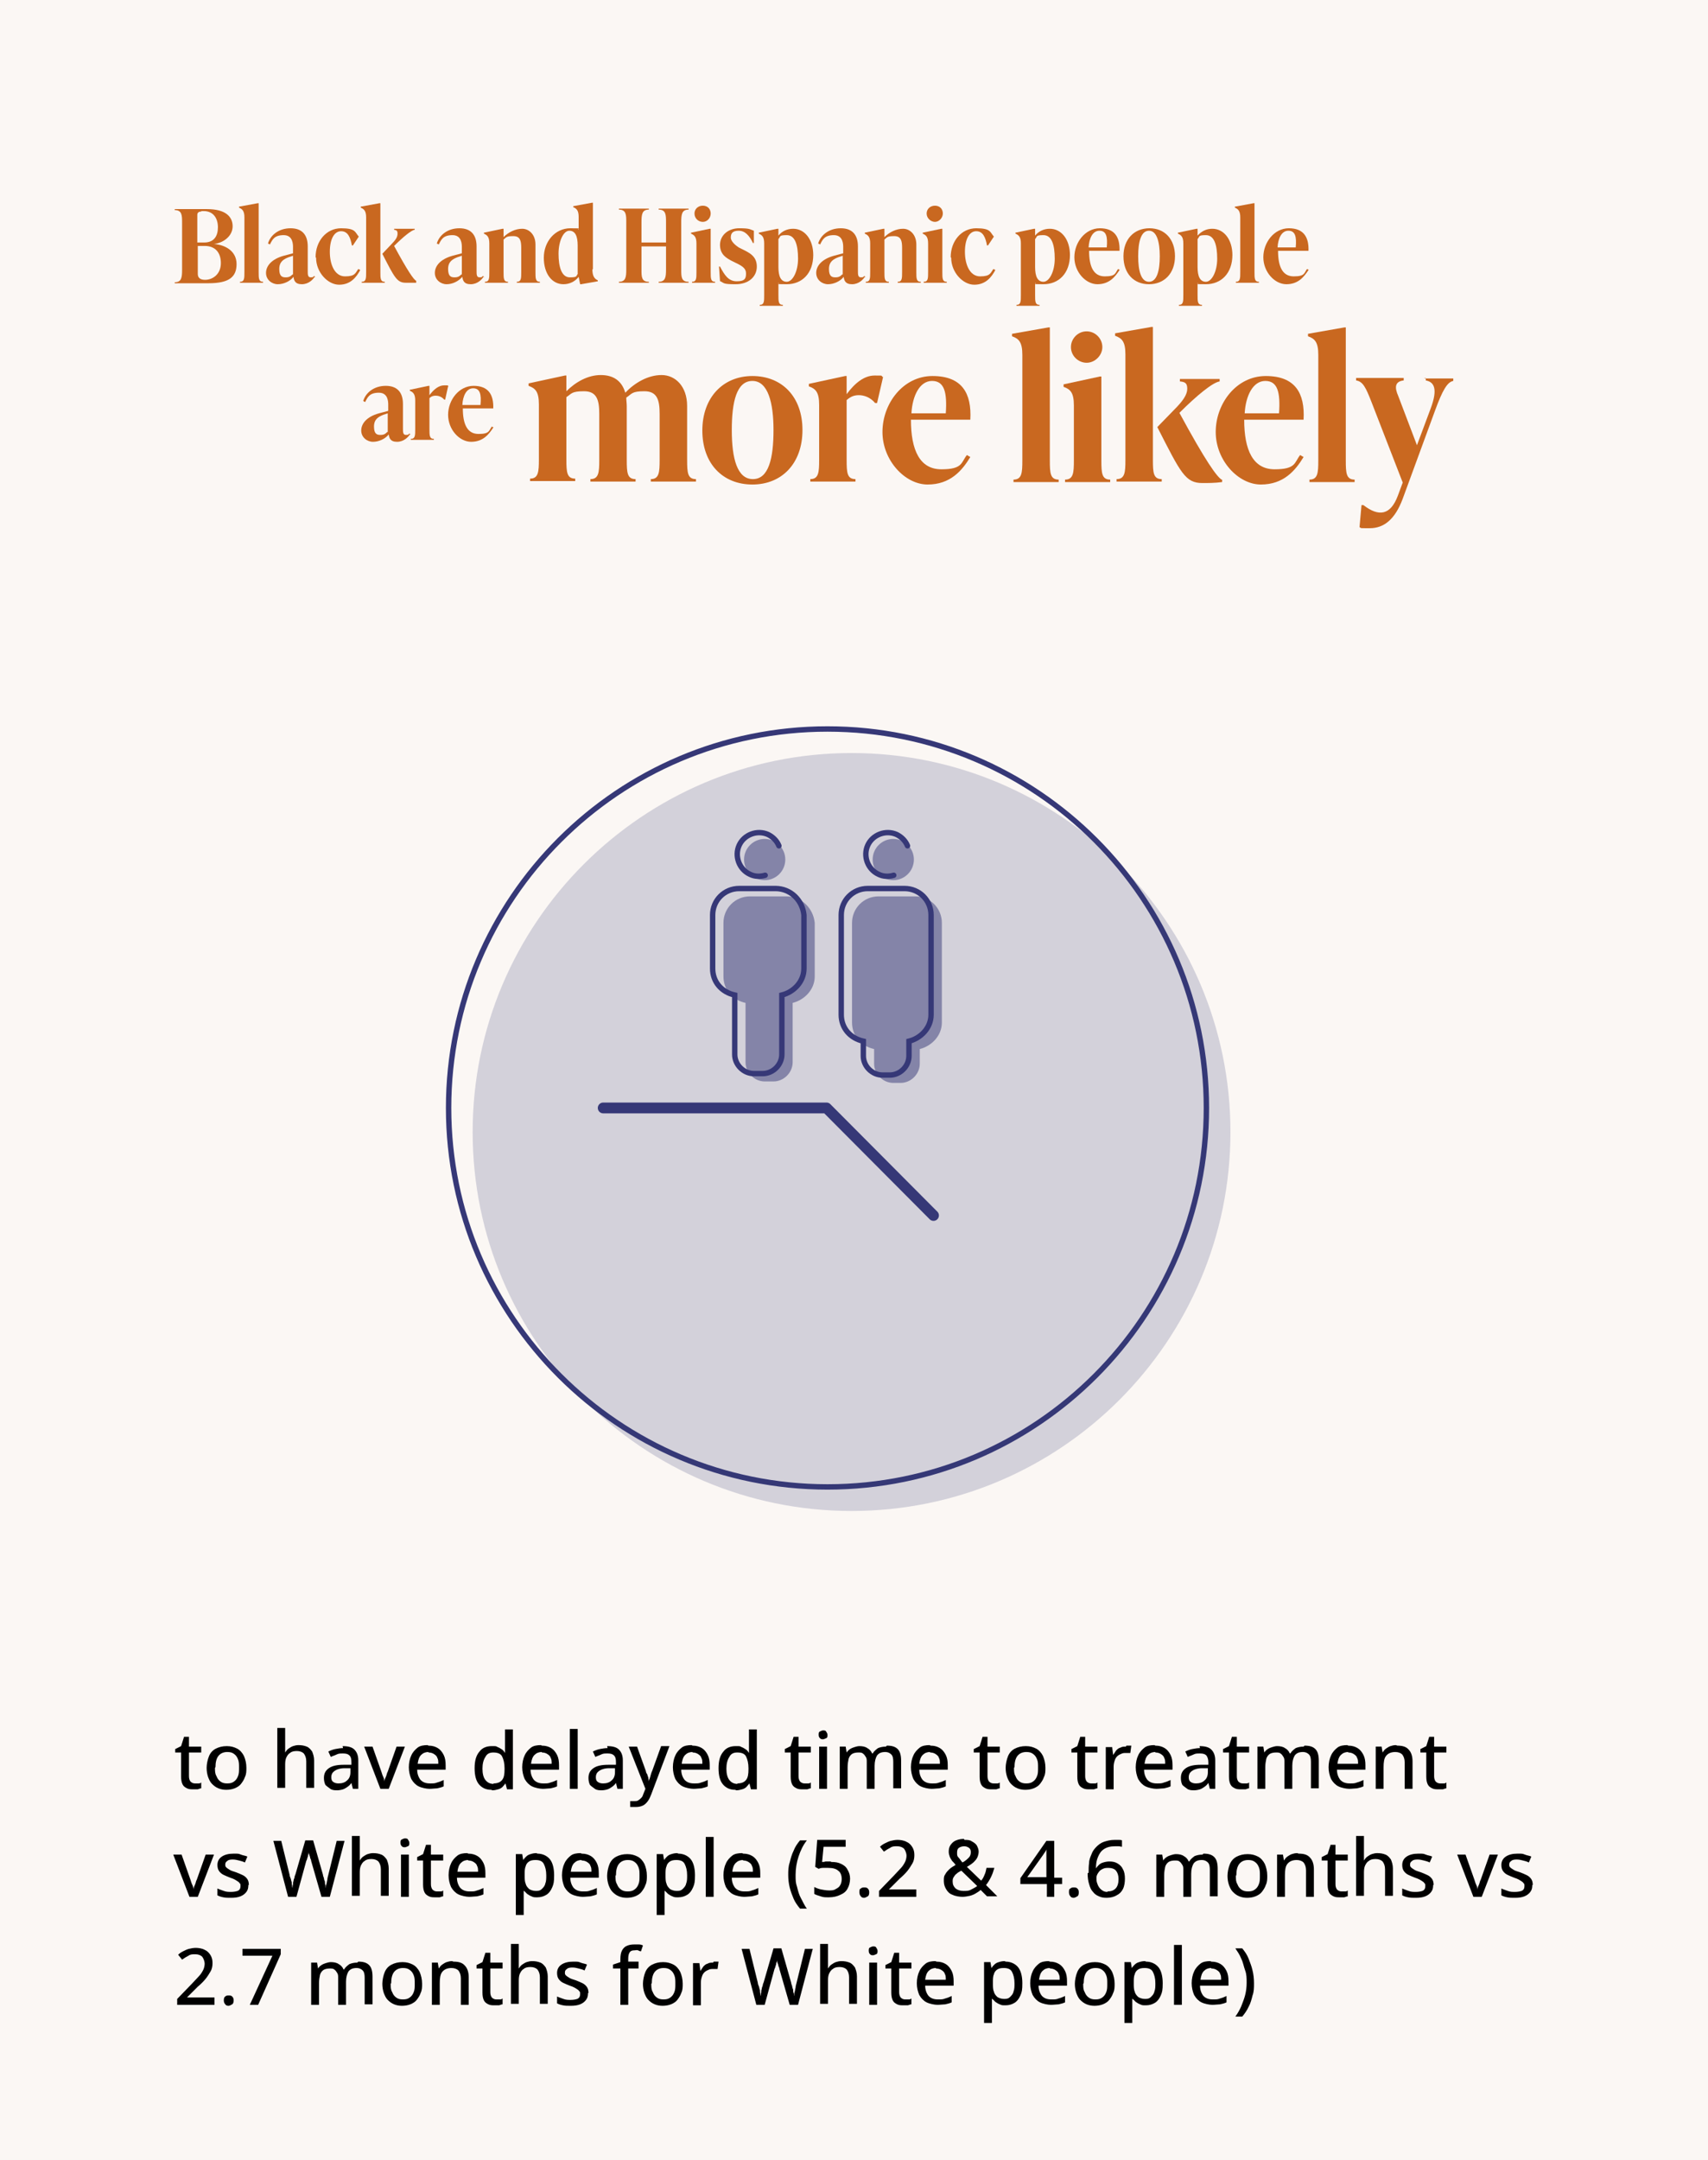 <?xml version="1.0" encoding="UTF-8"?>
<svg xmlns="http://www.w3.org/2000/svg" version="1.1" viewBox="0 0 348 440">
  <defs>
    <style>
      .cls-1 {
        stroke-width: 2.2px;
      }

      .cls-1, .cls-2, .cls-3 {
        fill: none;
        stroke: #363877;
      }

      .cls-1, .cls-3 {
        stroke-linecap: round;
        stroke-linejoin: round;
      }

      .cls-4 {
        opacity: .5;
      }

      .cls-4, .cls-5 {
        fill: #363877;
      }

      .cls-4, .cls-5, .cls-6 {
        isolation: isolate;
      }

      .cls-5 {
        opacity: .2;
      }

      .cls-2 {
        stroke-miterlimit: 10;
      }

      .cls-2, .cls-3 {
        stroke-width: 1.1px;
      }

      .cls-7 {
        fill: #fbf7f4;
      }

      .cls-8 {
        fill: #c96820;
      }
    </style>
  </defs>
  <!-- Generator: Adobe Illustrator 28.7.1, SVG Export Plug-In . SVG Version: 1.2.0 Build 142)  -->
  <g>
    <g id="Layer_1">
      <rect class="cls-7" width="349.1" height="440.6"/>
      <path class="cls-2" d="M168.6,302.9c42.6,0,77.2-34.6,77.2-77.2s-34.6-77.2-77.2-77.2-77.2,34.6-77.2,77.2,34.7,77.2,77.2,77.2Z"/>
      <path class="cls-5" d="M173.5,307.8c42.6,0,77.2-34.6,77.2-77.2s-34.7-77.2-77.2-77.2-77.2,34.6-77.2,77.2,34.7,77.2,77.2,77.2Z"/>
      <polyline class="cls-1" points="122.9 225.7 168.4 225.7 190.2 247.6"/>
      <path class="cls-4" d="M186.6,182.6h-7.6c-3,0-5.4,2.4-5.4,5.4v20.3c0,2.7,1.8,4.8,4.5,5.4v3c0,2.1,1.8,3.9,3.9,3.9h1.5c2.1,0,3.9-1.8,3.9-3.9v-3c2.4-.6,4.5-2.7,4.5-5.4v-20.3c0-3-2.4-5.4-5.4-5.4h0Z"/>
      <path class="cls-4" d="M160.4,182.6h-7.6c-3,0-5.4,2.4-5.4,5.4v10.9c0,2.7,1.8,4.8,4.5,5.4v12.1c0,2.1,1.8,3.9,3.9,3.9h1.8c2.1,0,3.9-1.8,3.9-3.9v-12.1c2.4-.6,4.5-2.7,4.5-5.4v-10.9c-.3-3-2.7-5.4-5.8-5.4h0Z"/>
      <path class="cls-2" d="M158.2,181h-7.6c-3,0-5.4,2.4-5.4,5.4v10.9c0,2.7,1.8,4.8,4.5,5.4v12.1c0,2.1,1.8,3.9,3.9,3.9h1.8c2.1,0,3.9-1.8,3.9-3.9v-12.1c2.4-.6,4.5-2.7,4.5-5.4v-10.9c-.3-3-2.7-5.4-5.8-5.4h0Z"/>
      <path class="cls-2" d="M184.4,181h-7.6c-3,0-5.4,2.4-5.4,5.4v20.3c0,2.7,1.8,4.8,4.5,5.4v3c0,2.1,1.8,3.9,3.9,3.9h1.5c2.1,0,3.9-1.8,3.9-3.9v-3c2.4-.6,4.5-2.7,4.5-5.4v-20.3c0-3-2.4-5.4-5.4-5.4h0Z"/>
      <circle class="cls-4" cx="155.8" cy="175.1" r="4.2"/>
      <path class="cls-3" d="M158.7,172.3c-.4-1-1.2-1.8-2.2-2.3-2.2-1-4.9,0-5.9,2.2-1,2.2,0,4.9,2.2,5.9,1,.5,2.1.5,3.1.2"/>
      <circle class="cls-4" cx="182" cy="175.1" r="4.2"/>
      <path class="cls-3" d="M184.9,172.3c-.4-1-1.2-1.8-2.2-2.3-2.2-1-4.9,0-5.9,2.2-1,2.2,0,4.9,2.2,5.9,1,.5,2.1.5,3.1.2"/>
      <g class="cls-6">
        <g class="cls-6">
          <path class="cls-8" d="M43.6,49.7c2.4.2,4.6,1.5,4.6,4.1s-1.5,3.9-5.7,3.9h-6.9v-.2c1.4,0,1.5-1,1.5-2.6v-9.5c0-1.5,0-2.6-1.5-2.6v-.2h6.6c3.7,0,5.2,1.5,5.2,3.5s-1.9,3.4-3.8,3.6h0ZM41,43.1c-.5,0-.8.2-.8.7v5.6h1.4c2,0,2.8-1.3,2.8-3.1s-.9-3.3-2.9-3.3h-.5ZM45,53.6c0-2.1-1.1-3.5-3.3-3.5h-1.4v5.6c0,.4,0,1.3,1.5,1.3s3.2-1.1,3.2-3.4Z"/>
        </g>
        <g class="cls-6">
          <path class="cls-8" d="M48.9,57.6v-.2c.9,0,.9-.7.9-2v-11.1c0-1.3-.4-1.7-1.1-2v-.2l3.8-.7h.2v14c0,1.3,0,2,.9,2v.2h-4.7Z"/>
        </g>
        <g class="cls-6">
          <path class="cls-8" d="M64.1,56.4c-.3.5-1.2,1.5-2.6,1.5s-1.6-.8-1.7-1.5c-.7.9-2,1.5-3.2,1.5s-2.4-.9-2.4-2.3,1.1-2.8,3.6-3.5l1.9-.5v-1.2c0-.6,0-2.5-1.9-2.5s-2.3.9-2.8,1.9l-.4-.2c.5-1.7,2.2-3.1,4.6-3.1s3.5,1.4,3.5,3.7v5c0,.7,0,1.3.6,1.3s.5-.1.7-.3l.3.3ZM59.7,55.9v-3.8l-.9.3c-1,.4-1.9.9-1.9,2.4s.6,1.7,1.3,1.7,1-.2,1.4-.6Z"/>
        </g>
        <g class="cls-6">
          <path class="cls-8" d="M64.3,52.4c0-3.3,2.2-5.9,5.2-5.9s2.8.8,3.6,1.7l-1.2,1.8h-.2c-.3-1.6-.8-2.9-2.2-2.9s-2.3,1.6-2.3,4.2,1,5,3.1,5,2.1-.7,2.7-1.5l.4.2c-.8,1.5-2,3-4.3,3s-4.7-2.5-4.7-5.5Z"/>
          <path class="cls-8" d="M77.5,55.4c0,1.3,0,2,.9,2v.2h-4.7v-.2c.9,0,.9-.7.9-2v-11.1c0-1.3-.4-1.7-1.1-2v-.2l3.8-.7h.2v14ZM84.8,57.4v.2c-.7,0-1.6,0-2.1,0-1.8,0-2.3-1-4.8-5.9l1.8-1.9c.9-.9,1.3-1.5,1.3-2.2s-.3-.7-.7-.8v-.2h4.2v.2c-.7.1-2.4,1.5-4.2,3.3,2.7,5,4,6.9,4.5,7.1Z"/>
          <path class="cls-8" d="M98.5,56.4c-.3.5-1.2,1.5-2.6,1.5s-1.6-.8-1.7-1.5c-.8.9-2,1.5-3.2,1.5s-2.4-.9-2.4-2.3,1.1-2.8,3.6-3.5l1.9-.5v-1.2c0-.6,0-2.5-1.9-2.5s-2.3.9-2.8,1.9l-.4-.2c.5-1.7,2.2-3.1,4.6-3.1s3.5,1.4,3.5,3.7v5c0,.7,0,1.3.6,1.3s.5-.1.7-.3l.3.3ZM94.1,55.9v-3.8l-.9.3c-1,.4-1.9.9-1.9,2.4s.6,1.7,1.3,1.7,1-.2,1.4-.6Z"/>
          <path class="cls-8" d="M109.1,55.4c0,1.3,0,2,.9,2v.2h-4.7v-.2c.9,0,.9-.7.9-2v-4.9c0-1.4-.2-2.4-1.6-2.4s-1.4.2-2,.7v6.6c0,1.3,0,2,.9,2v.2h-4.7v-.2c.9,0,.9-.7.9-2v-5.8c0-1.3-.4-1.7-1.1-2v-.2l3.8-.8h.2v1.7c1-1,2.4-1.7,3.8-1.7s2.7,1.2,2.7,3.2v5.6Z"/>
          <path class="cls-8" d="M120.7,54.9c0,1.3.4,1.9,1.1,2.2v.2l-3.4.6h-.2l-.3-1.5c-.7.9-1.8,1.5-3.1,1.5-2.3,0-4-2.1-4-5.4s2.3-6,5.4-6,1.2.1,1.7.3v-2.6c0-1.3-.4-1.7-1.1-2v-.2l3.8-.7h.2v13.5ZM117.7,55.8v-5.8c0-1.9-.5-3-1.7-3s-2.2,2.1-2.2,4.7.6,4.8,2.3,4.8,1.2-.3,1.7-.8Z"/>
          <path class="cls-8" d="M140.3,42.7c-1.4,0-1.5,1-1.5,2.6v9.6c0,1.5,0,2.5,1.5,2.5v.2h-6.1v-.2c1.4,0,1.5-1,1.5-2.5v-4.7h-5v4.7c0,1.5,0,2.5,1.5,2.5v.2h-6.1v-.2c1.4,0,1.5-1,1.5-2.5v-9.6c0-1.5,0-2.6-1.5-2.6v-.2h6.1v.2c-1.4,0-1.5,1-1.5,2.6v4.1h5v-4.1c0-1.5,0-2.6-1.5-2.6v-.2h6.1v.2Z"/>
          <path class="cls-8" d="M141,57.6v-.2c.9,0,.9-.7.9-2v-5.8c0-1.3-.4-1.7-1.1-2v-.2l3.8-.8h.2v8.8c0,1.3,0,2,.9,2v.2h-4.7ZM141.5,43.5c0-.9.7-1.6,1.7-1.6s1.6.7,1.6,1.6-.7,1.7-1.6,1.7-1.7-.7-1.7-1.7Z"/>
          <path class="cls-8" d="M146.7,57.3l-.2-3h.2c.9,1.7,1.7,3,3.4,3s1.9-.6,1.9-1.6-.7-1.5-2.2-2.2l-.8-.4c-.9-.5-2.3-1.2-2.3-3.2s1.7-3.4,3.9-3.4,2.1.2,3,.5v2.5h-.2c-.7-1.5-1.6-2.5-2.9-2.5s-1.6.6-1.6,1.4,1,1.6,1.6,2l.8.4c1.4.7,2.9,1.4,2.9,3.5s-1.7,3.6-4.3,3.6-2.3-.2-3.1-.6Z"/>
        </g>
        <g class="cls-6">
          <path class="cls-8" d="M165.7,51.9c0,3.8-2.3,6-5.4,6s-1.2-.1-1.7-.3v2.5c0,1.3,0,2,.9,2v.2h-4.7v-.2c.9,0,.9-.7.9-2v-10.5c0-1.3-.4-1.7-1.1-2v-.2l3.8-.8h.2v1.4c.7-.9,1.8-1.4,3-1.4,2.3,0,4.1,2.1,4.1,5.4ZM162.6,52.7c0-2.8-.6-4.8-2.3-4.8s-1.2.3-1.7.8v5.7c0,1.9.5,3,1.7,3s2.3-2.1,2.3-4.7Z"/>
        </g>
        <g class="cls-6">
          <path class="cls-8" d="M176.2,56.4c-.3.5-1.2,1.5-2.6,1.5s-1.6-.8-1.7-1.5c-.7.9-2,1.5-3.2,1.5s-2.4-.9-2.4-2.3,1.1-2.8,3.6-3.5l1.9-.5v-1.2c0-.6,0-2.5-1.9-2.5s-2.3.9-2.8,1.9l-.4-.2c.5-1.7,2.2-3.1,4.6-3.1s3.5,1.4,3.5,3.7v5c0,.7,0,1.3.6,1.3s.5-.1.7-.3l.3.3ZM171.7,55.9v-3.8l-.9.3c-1,.4-1.9.9-1.9,2.4s.6,1.7,1.3,1.7,1-.2,1.4-.6Z"/>
          <path class="cls-8" d="M186.7,55.4c0,1.3,0,2,.9,2v.2h-4.7v-.2c.9,0,.9-.7.9-2v-4.9c0-1.4-.2-2.4-1.6-2.4s-1.4.2-2,.7v6.6c0,1.3,0,2,.9,2v.2h-4.7v-.2c.9,0,.9-.7.9-2v-5.8c0-1.3-.4-1.7-1.1-2v-.2l3.8-.8h.2v1.7c1-1,2.4-1.7,3.8-1.7s2.7,1.2,2.7,3.2v5.6Z"/>
          <path class="cls-8" d="M188.2,57.6v-.2c.9,0,.9-.7.9-2v-5.8c0-1.3-.4-1.7-1.1-2v-.2l3.8-.8h.2v8.8c0,1.3,0,2,.9,2v.2h-4.7ZM188.8,43.5c0-.9.7-1.6,1.7-1.6s1.6.7,1.6,1.6-.8,1.7-1.6,1.7-1.7-.7-1.7-1.7Z"/>
          <path class="cls-8" d="M193.7,52.4c0-3.3,2.2-5.9,5.2-5.9s2.8.8,3.6,1.7l-1.2,1.8h-.2c-.3-1.6-.8-2.9-2.2-2.9s-2.3,1.6-2.3,4.2,1,5,3.1,5,2.1-.7,2.7-1.5l.4.2c-.8,1.5-2,3-4.3,3s-4.7-2.5-4.7-5.5Z"/>
          <path class="cls-8" d="M218,51.9c0,3.8-2.3,6-5.4,6s-1.2-.1-1.7-.3v2.5c0,1.3,0,2,.9,2v.2h-4.7v-.2c.9,0,.9-.7.9-2v-10.5c0-1.3-.4-1.7-1.1-2v-.2l3.8-.8h.2v1.4c.7-.9,1.8-1.4,3-1.4,2.3,0,4.1,2.1,4.1,5.4ZM214.9,52.7c0-2.8-.6-4.8-2.3-4.8s-1.2.3-1.7.8v5.7c0,1.9.5,3,1.7,3s2.3-2.1,2.3-4.7Z"/>
          <path class="cls-8" d="M228.1,55c-.9,1.4-2.1,2.9-4.5,2.9s-4.7-2.5-4.7-5.5,2.2-5.9,5.2-5.9,4.1,1.8,4,4.6h-6.2c0,3.2.9,5.2,3.2,5.2s2.1-.7,2.7-1.5l.4.2ZM221.9,50.4h3.6c.2-2.2-.1-3.4-1.5-3.4s-2.1,1.6-2.2,3.4Z"/>
          <path class="cls-8" d="M228.9,52.2c0-3.5,2.2-5.7,5.3-5.7s5.2,2.2,5.2,5.7-2.2,5.7-5.3,5.7-5.2-2.2-5.2-5.7ZM236.3,52.2c0-2.9-.6-5.2-2.2-5.2s-2.2,2.2-2.2,5.2.6,5.2,2.2,5.2,2.2-2.2,2.2-5.2Z"/>
          <path class="cls-8" d="M251.1,51.9c0,3.8-2.3,6-5.4,6s-1.2-.1-1.7-.3v2.5c0,1.3,0,2,.9,2v.2h-4.7v-.2c.9,0,.9-.7.9-2v-10.5c0-1.3-.4-1.7-1.1-2v-.2l3.8-.8h.2v1.4c.8-.9,1.8-1.4,3-1.4,2.3,0,4.1,2.1,4.1,5.4ZM248,52.7c0-2.8-.6-4.8-2.3-4.8s-1.2.3-1.7.8v5.7c0,1.9.5,3,1.7,3s2.3-2.1,2.3-4.7Z"/>
          <path class="cls-8" d="M251.8,57.6v-.2c.9,0,.9-.7.9-2v-11.1c0-1.3-.4-1.7-1.1-2v-.2l3.8-.7h.2v14c0,1.3,0,2,.9,2v.2h-4.7Z"/>
          <path class="cls-8" d="M266.6,55c-.9,1.4-2.1,2.9-4.5,2.9s-4.7-2.5-4.7-5.5,2.2-5.9,5.2-5.9,4.1,1.8,4,4.6h-6.2c0,3.2.9,5.2,3.2,5.2s2.1-.7,2.7-1.5l.4.2ZM260.4,50.4h3.6c.2-2.2-.1-3.4-1.5-3.4s-2.1,1.6-2.2,3.4Z"/>
        </g>
      </g>
      <g class="cls-6">
        <g class="cls-6">
          <path class="cls-8" d="M83.5,88.5c-.3.5-1.2,1.5-2.6,1.5s-1.6-.8-1.7-1.5c-.7.9-2,1.5-3.2,1.5s-2.4-.9-2.4-2.3,1.1-2.8,3.6-3.5l1.9-.5v-1.2c0-.6,0-2.5-1.9-2.5s-2.3.9-2.8,1.9l-.4-.2c.5-1.7,2.2-3.1,4.6-3.1s3.5,1.4,3.5,3.7v5c0,.7,0,1.3.6,1.3s.5-.1.7-.3l.3.3ZM79,88v-3.8l-.9.3c-1,.4-1.9.9-1.9,2.4s.6,1.7,1.3,1.7,1-.2,1.4-.6Z"/>
        </g>
        <g class="cls-6">
          <path class="cls-8" d="M91.3,78.7l-.6,2.7h-.2c-.5-.6-1.2-.8-1.7-.8s-.9.1-1.3.5v6.3c0,1.3,0,2,.9,2v.2h-4.7v-.2c.9,0,.9-.7.9-2v-5.8c0-1.3-.4-1.7-1.1-2v-.2l3.8-.8h.2v1.9c.9-1.2,1.9-2,3-2s.6,0,.9.2Z"/>
        </g>
        <g class="cls-6">
          <path class="cls-8" d="M100.5,87.1c-.9,1.4-2.1,2.9-4.5,2.9s-4.7-2.5-4.7-5.5,2.2-5.9,5.2-5.9,4.1,1.8,4,4.6h-6.2c0,3.2.9,5.2,3.2,5.2s2.1-.7,2.7-1.5l.4.2ZM94.3,82.5h3.6c.2-2.2-.1-3.4-1.5-3.4s-2.1,1.6-2.2,3.4Z"/>
        </g>
      </g>
      <g class="cls-6">
        <g class="cls-6">
          <path class="cls-8" d="M140,93.7c0,2.6.1,3.9,1.8,3.9v.5h-9.2v-.5c1.7,0,1.8-1.4,1.8-3.9v-9.4c0-2.8-.5-4.6-3.1-4.6s-2.5.5-3.7,1.3c0,.6.1,1.1.1,1.8v10.9c0,2.6.1,3.9,1.8,3.9v.5h-9.2v-.5c1.7,0,1.8-1.4,1.8-3.9v-9.4c0-2.8-.5-4.6-3.1-4.6s-2.5.5-3.6,1.2v12.7c0,2.6.1,3.9,1.8,3.9v.5h-9.2v-.5c1.7,0,1.8-1.4,1.8-3.9v-11.2c0-2.6-.7-3.3-2.1-3.8v-.5l7.4-1.6h.3v3.2c1.9-1.9,4.4-3.3,7-3.3s4.3,1.2,5,3.6c1.9-2,4.6-3.6,7.4-3.6s5.2,2.3,5.2,6.3v10.9Z"/>
          <path class="cls-8" d="M143.1,87.7c0-6.7,4.2-11.1,10.2-11.1s10.2,4.2,10.2,11-4.2,11.1-10.2,11.1-10.2-4.2-10.2-11ZM157.6,87.6c0-5.5-1.1-10-4.3-10s-4.2,4.2-4.2,10,1.1,10,4.3,10,4.2-4.2,4.2-10Z"/>
        </g>
        <g class="cls-6">
          <path class="cls-8" d="M179.9,76.9l-1.2,5.2h-.4c-1-1.2-2.3-1.6-3.3-1.6s-1.7.3-2.5,1v12.2c0,2.6.1,3.9,1.8,3.9v.5h-9.2v-.5c1.7,0,1.8-1.4,1.8-3.9v-11.2c0-2.6-.7-3.3-2.1-3.8v-.5l7.4-1.6h.3v3.7c1.7-2.3,3.6-3.8,5.7-3.8s1.1,0,1.7.3Z"/>
        </g>
        <g class="cls-6">
          <path class="cls-8" d="M197.7,93.1c-1.7,2.8-4.1,5.6-8.7,5.6s-9.2-4.9-9.2-10.7,4.2-11.4,10.2-11.4,8,3.5,7.7,8.9h-12.1c0,6.2,1.8,10.1,6.2,10.1s4-1.4,5.2-2.9l.7.4ZM185.7,84.2h7c.3-4.3-.3-6.6-2.8-6.6s-4,3-4.2,6.6Z"/>
          <path class="cls-8" d="M206.5,98.2v-.5c1.7,0,1.8-1.4,1.8-3.9v-21.5c0-2.6-.7-3.3-2.1-3.8v-.5l7.4-1.3h.3v27.1c0,2.6.1,3.9,1.8,3.9v.5h-9.2Z"/>
          <path class="cls-8" d="M217,98.2v-.5c1.7,0,1.8-1.4,1.8-3.9v-11.2c0-2.6-.7-3.3-2.1-3.8v-.5l7.4-1.6h.3v17.1c0,2.6.1,3.9,1.8,3.9v.5h-9.2ZM218.2,70.7c0-1.7,1.4-3.2,3.2-3.2s3.2,1.5,3.2,3.2-1.5,3.2-3.2,3.2-3.2-1.4-3.2-3.2Z"/>
        </g>
        <g class="cls-6">
          <path class="cls-8" d="M234.9,93.7c0,2.6.1,3.9,1.8,3.9v.5h-9.2v-.5c1.7,0,1.8-1.4,1.8-3.9v-21.5c0-2.6-.7-3.3-2.1-3.8v-.5l7.4-1.3h.3v27.1ZM249,97.7v.5c-1.4.2-3,.2-4,.2-3.5,0-4.4-2-9.2-11.4l3.5-3.6c1.7-1.7,2.6-3,2.6-4.2s-.5-1.4-1.5-1.5v-.5h8.1v.5c-1.4.2-4.6,2.8-8.2,6.4,5.2,9.6,7.8,13.4,8.8,13.7Z"/>
        </g>
        <g class="cls-6">
          <path class="cls-8" d="M265.6,93.1c-1.7,2.8-4.1,5.6-8.7,5.6s-9.2-4.9-9.2-10.7,4.2-11.4,10.2-11.4,8,3.5,7.7,8.9h-12.1c0,6.2,1.8,10.1,6.2,10.1s4-1.4,5.2-2.9l.7.4ZM253.6,84.2h7c.3-4.3-.3-6.6-2.8-6.6s-4,3-4.2,6.6Z"/>
        </g>
        <g class="cls-6">
          <path class="cls-8" d="M266.8,98.2v-.5c1.7,0,1.8-1.4,1.8-3.9v-21.5c0-2.6-.7-3.3-2.1-3.8v-.5l7.4-1.3h.3v27.1c0,2.6.1,3.9,1.8,3.9v.5h-9.2Z"/>
        </g>
        <g class="cls-6">
          <path class="cls-8" d="M290.1,77.1h6v.5c-1.2.2-2.2,1.9-3.7,6l-6.6,18c-1.6,4.3-3.9,6-6.7,6s-1.4,0-2.1-.2l.4-4.5h.4c3.1,2.4,5.5,2.1,7-1.9l1-2.7-6.4-16.5c-1.1-2.8-1.7-4.1-3.1-4.3v-.5h9.7v.5c-1.8.2-1.9,1.4-1.1,3.2l3.8,10,2.8-7.5c1.5-4,.7-5.4-1-5.7v-.5Z"/>
        </g>
      </g>
      <g class="cls-6">
        <g class="cls-6">
          <path d="M39.7,363.3c.2,0,.5,0,.7,0,.2,0,.4,0,.6-.2v1.2c-.2,0-.4.1-.7.2-.3,0-.6,0-.9,0-.5,0-.9,0-1.3-.2-.4-.2-.7-.4-.9-.8s-.3-.9-.3-1.6v-4.9h-1.2v-.7l1.2-.6.6-1.9h1v2h2.5v1.2h-2.5v4.8c0,.5.1.8.3,1.1.2.2.5.4.9.4Z"/>
          <path d="M50.2,360.1c0,.7,0,1.3-.3,1.9-.2.6-.5,1-.8,1.4s-.8.7-1.3.9c-.5.2-1.1.3-1.7.3s-1.1-.1-1.6-.3c-.5-.2-.9-.5-1.3-.9-.4-.4-.6-.9-.8-1.4-.2-.6-.3-1.2-.3-1.9s.2-1.7.5-2.4c.3-.7.8-1.2,1.4-1.5s1.3-.5,2.2-.5,1.5.2,2.1.5c.6.3,1.1.9,1.4,1.5.3.7.5,1.5.5,2.4ZM43.8,360.1c0,.7,0,1.2.3,1.7.2.5.4.8.8,1.1s.8.4,1.4.4,1-.1,1.4-.4c.4-.3.6-.6.8-1.1.2-.5.2-1,.2-1.7s0-1.2-.2-1.7c-.2-.5-.4-.8-.8-1.1s-.8-.4-1.4-.4c-.8,0-1.4.3-1.8.8s-.6,1.3-.6,2.3Z"/>
          <path d="M58.1,352.3v3.3c0,.3,0,.5,0,.8s0,.5,0,.6h0c.2-.3.4-.6.7-.8.3-.2.6-.4.9-.5.3-.1.7-.2,1.1-.2.7,0,1.2.1,1.7.3.5.2.8.6,1.1,1,.2.5.4,1.1.4,1.8v5.6h-1.6v-5.4c0-.7-.2-1.2-.5-1.6-.3-.3-.8-.5-1.4-.5s-1.1.1-1.4.4c-.4.2-.6.6-.8,1-.2.5-.2,1-.2,1.7v4.4h-1.6v-12.2h1.6Z"/>
          <path d="M69.8,355.7c1.1,0,1.9.2,2.4.7.5.5.8,1.2.8,2.2v5.8h-1.1l-.3-1.2h0c-.2.3-.5.6-.8.8-.3.2-.6.4-.9.5-.3.1-.8.2-1.2.2s-1,0-1.4-.3-.7-.5-1-.8c-.2-.4-.3-.9-.3-1.4,0-.9.3-1.5,1-2s1.7-.7,3.1-.7h1.5v-.5c0-.7-.1-1.1-.4-1.4-.3-.3-.7-.4-1.3-.4s-.9,0-1.3.2-.8.3-1.2.5l-.5-1.1c.4-.2.9-.4,1.4-.5.5-.1,1.1-.2,1.6-.2ZM71.4,360.2h-1.2c-1,0-1.7.3-2.1.6-.4.3-.6.7-.6,1.2s.1.8.4,1c.3.2.6.3,1.1.3.7,0,1.3-.2,1.7-.6.5-.4.7-1,.7-1.7v-.8Z"/>
          <path d="M77.5,364.4l-3.3-8.6h1.7l1.8,5.1c.1.3.2.7.4,1.1s.2.7.2,1h0c0-.3.1-.6.3-1s.2-.8.4-1.1l1.8-5.1h1.7l-3.3,8.6h-1.7Z"/>
          <path d="M87.3,355.6c.8,0,1.4.2,1.9.5.5.3.9.8,1.2,1.4.3.6.4,1.3.4,2.1v.9h-5.8c0,.9.3,1.6.7,2.1.5.5,1.1.7,1.9.7s1,0,1.5-.2c.4-.1.9-.3,1.3-.5v1.3c-.4.2-.9.3-1.3.4-.4,0-1,.1-1.6.1s-1.6-.2-2.2-.5c-.6-.3-1.1-.8-1.5-1.5-.3-.7-.5-1.5-.5-2.4s.2-1.8.5-2.4c.3-.7.8-1.2,1.3-1.6s1.3-.5,2-.5ZM87.3,356.9c-.6,0-1.1.2-1.5.6-.4.4-.6,1-.7,1.8h4.2c0-.5,0-.9-.2-1.2-.1-.4-.4-.6-.7-.8-.3-.2-.7-.3-1.1-.3Z"/>
          <path d="M100.1,364.6c-1.1,0-1.9-.4-2.5-1.1-.6-.7-.9-1.8-.9-3.3s.3-2.6,1-3.4c.6-.8,1.5-1.1,2.5-1.1s.8,0,1.2.2c.3.1.6.3.9.5s.4.4.6.7h0c0-.2,0-.4,0-.7,0-.3,0-.5,0-.8v-3.3h1.6v12.2h-1.2l-.3-1.2h0c-.2.2-.4.5-.6.7s-.5.4-.9.5-.7.2-1.2.2ZM100.5,363.3c.8,0,1.4-.2,1.8-.7s.5-1.2.5-2.2v-.2c0-1-.2-1.8-.5-2.4s-1-.8-1.8-.8-1.3.3-1.6.9c-.4.6-.6,1.4-.6,2.4s.2,1.8.6,2.3c.4.5.9.8,1.7.8Z"/>
          <path d="M110.4,355.6c.8,0,1.4.2,1.9.5.5.3.9.8,1.2,1.4.3.6.4,1.3.4,2.1v.9h-5.8c0,.9.3,1.6.7,2.1.5.5,1.1.7,1.9.7s1,0,1.5-.2c.4-.1.9-.3,1.3-.5v1.3c-.4.2-.9.3-1.3.4-.4,0-1,.1-1.6.1s-1.6-.2-2.2-.5c-.6-.3-1.1-.8-1.5-1.5-.3-.7-.5-1.5-.5-2.4s.2-1.8.5-2.4c.3-.7.8-1.2,1.3-1.6s1.3-.5,2-.5ZM110.4,356.9c-.6,0-1.1.2-1.5.6-.4.4-.6,1-.7,1.8h4.2c0-.5,0-.9-.2-1.2-.1-.4-.4-.6-.7-.8-.3-.2-.7-.3-1.1-.3Z"/>
          <path d="M117.7,364.4h-1.6v-12.2h1.6v12.2Z"/>
          <path d="M123.7,355.7c1.1,0,1.9.2,2.4.7.5.5.8,1.2.8,2.2v5.8h-1.1l-.3-1.2h0c-.2.3-.5.6-.8.8-.3.2-.6.4-.9.5-.3.1-.8.2-1.2.2s-1,0-1.4-.3-.7-.5-1-.8c-.2-.4-.3-.9-.3-1.4,0-.9.3-1.5,1-2s1.7-.7,3.1-.7h1.5v-.5c0-.7-.1-1.1-.4-1.4-.3-.3-.7-.4-1.3-.4s-.9,0-1.3.2-.8.3-1.2.5l-.5-1.1c.4-.2.9-.4,1.4-.5.5-.1,1.1-.2,1.6-.2ZM125.3,360.2h-1.2c-1,0-1.7.3-2.1.6-.4.3-.6.7-.6,1.2s.1.8.4,1c.3.2.6.3,1.1.3.7,0,1.3-.2,1.7-.6.5-.4.7-1,.7-1.7v-.8Z"/>
          <path d="M128.1,355.8h1.7l1.8,5c0,.3.2.5.3.7,0,.2.2.5.2.7,0,.2.1.4.1.7h0c0-.3.2-.6.3-1,.1-.4.2-.8.4-1.2l1.8-5h1.7l-3.7,9.8c-.2.5-.4,1-.7,1.4s-.6.7-1,.9c-.4.2-.9.3-1.4.3s-.5,0-.7,0c-.2,0-.4,0-.5,0v-1.2c.1,0,.3,0,.4,0s.3,0,.5,0c.3,0,.6,0,.8-.2.2-.1.4-.3.6-.5.2-.2.3-.5.4-.8l.4-1-3.4-8.6Z"/>
          <path d="M141.1,355.6c.8,0,1.4.2,1.9.5.5.3.9.8,1.2,1.4.3.6.4,1.3.4,2.1v.9h-5.8c0,.9.3,1.6.7,2.1.5.5,1.1.7,1.9.7s1,0,1.5-.2c.4-.1.9-.3,1.3-.5v1.3c-.4.2-.9.3-1.3.4-.4,0-1,.1-1.6.1s-1.6-.2-2.2-.5c-.6-.3-1.1-.8-1.5-1.5-.3-.7-.5-1.5-.5-2.4s.2-1.8.5-2.4c.3-.7.8-1.2,1.3-1.6s1.3-.5,2-.5ZM141.1,356.9c-.6,0-1.1.2-1.5.6-.4.4-.6,1-.7,1.8h4.2c0-.5,0-.9-.2-1.2-.1-.4-.4-.6-.7-.8-.3-.2-.7-.3-1.1-.3Z"/>
          <path d="M149.8,364.6c-1.1,0-1.9-.4-2.5-1.1-.6-.7-.9-1.8-.9-3.3s.3-2.6,1-3.4c.6-.8,1.5-1.1,2.5-1.1s.8,0,1.2.2c.3.1.6.3.9.5s.4.4.6.7h0c0-.2,0-.4,0-.7,0-.3,0-.5,0-.8v-3.3h1.6v12.2h-1.2l-.3-1.2h0c-.2.2-.4.5-.6.7s-.5.4-.9.5-.7.2-1.2.2ZM150.2,363.3c.8,0,1.4-.2,1.8-.7s.5-1.2.5-2.2v-.2c0-1-.2-1.8-.5-2.4s-1-.8-1.8-.8-1.3.3-1.6.9c-.4.6-.6,1.4-.6,2.4s.2,1.8.6,2.3c.4.5.9.8,1.7.8Z"/>
          <path d="M163.9,363.3c.2,0,.5,0,.7,0,.2,0,.4,0,.6-.2v1.2c-.2,0-.4.1-.7.2-.3,0-.6,0-.9,0-.5,0-.9,0-1.3-.2-.4-.2-.7-.4-.9-.8s-.3-.9-.3-1.6v-4.9h-1.2v-.7l1.2-.6.6-1.9h1v2h2.5v1.2h-2.5v4.8c0,.5.1.8.3,1.1.2.2.5.4.9.4Z"/>
          <path d="M167.7,352.5c.2,0,.5,0,.6.2s.3.4.3.7,0,.6-.3.7-.4.2-.6.2-.5,0-.6-.2c-.2-.1-.3-.4-.3-.7s0-.6.3-.7c.2-.1.4-.2.6-.2ZM168.5,355.8v8.6h-1.6v-8.6h1.6Z"/>
          <path d="M180.7,355.6c1,0,1.7.2,2.2.7.5.5.7,1.3.7,2.4v5.6h-1.6v-5.4c0-.7-.1-1.2-.4-1.5-.3-.3-.7-.5-1.2-.5-.8,0-1.3.2-1.7.7-.3.5-.5,1.2-.5,2.1v4.7h-1.6v-5.4c0-.5,0-.8-.2-1.1s-.3-.5-.6-.7c-.2-.2-.6-.2-.9-.2-.5,0-1,.1-1.3.3s-.6.6-.7,1c-.1.5-.2,1-.2,1.7v4.4h-1.6v-8.6h1.2l.2,1.2h0c.2-.3.4-.5.7-.7.3-.2.6-.3.9-.4.3-.1.7-.2,1-.2.6,0,1.2.1,1.6.4.4.2.8.6,1,1.1h.1c.3-.5.7-.8,1.1-1.1.5-.2,1-.3,1.6-.3Z"/>
          <path d="M189.6,355.6c.8,0,1.4.2,1.9.5.5.3.9.8,1.2,1.4.3.6.4,1.3.4,2.1v.9h-5.8c0,.9.3,1.6.7,2.1.5.5,1.1.7,1.9.7s1,0,1.5-.2c.4-.1.9-.3,1.3-.5v1.3c-.4.2-.9.3-1.3.4-.4,0-1,.1-1.6.1s-1.6-.2-2.2-.5c-.6-.3-1.1-.8-1.5-1.5-.3-.7-.5-1.5-.5-2.4s.2-1.8.5-2.4c.3-.7.8-1.2,1.3-1.6s1.3-.5,2-.5ZM189.5,356.9c-.6,0-1.1.2-1.5.6-.4.4-.6,1-.7,1.8h4.2c0-.5,0-.9-.2-1.2-.1-.4-.4-.6-.7-.8-.3-.2-.7-.3-1.1-.3Z"/>
          <path d="M202.4,363.3c.2,0,.5,0,.7,0,.2,0,.4,0,.6-.2v1.2c-.2,0-.4.1-.7.2-.3,0-.6,0-.9,0-.5,0-.9,0-1.3-.2-.4-.2-.7-.4-.9-.8s-.3-.9-.3-1.6v-4.9h-1.2v-.7l1.2-.6.6-1.9h1v2h2.5v1.2h-2.5v4.8c0,.5.1.8.3,1.1.2.2.5.4.9.4Z"/>
          <path d="M213,360.1c0,.7,0,1.3-.3,1.9-.2.6-.5,1-.8,1.4s-.8.7-1.3.9c-.5.2-1.1.3-1.7.3s-1.1-.1-1.6-.3c-.5-.2-.9-.5-1.3-.9-.4-.4-.6-.9-.8-1.4-.2-.6-.3-1.2-.3-1.9s.2-1.7.5-2.4c.3-.7.8-1.2,1.4-1.5s1.3-.5,2.2-.5,1.5.2,2.1.5c.6.3,1.1.9,1.4,1.5.3.7.5,1.5.5,2.4ZM206.6,360.1c0,.7,0,1.2.3,1.7.2.5.4.8.8,1.1s.8.4,1.4.4,1-.1,1.4-.4c.4-.3.6-.6.8-1.1.2-.5.2-1,.2-1.7s0-1.2-.2-1.7c-.2-.5-.4-.8-.8-1.1s-.8-.4-1.4-.4c-.8,0-1.4.3-1.8.8s-.6,1.3-.6,2.3Z"/>
          <path d="M222.3,363.3c.2,0,.5,0,.7,0,.2,0,.4,0,.6-.2v1.2c-.2,0-.4.1-.7.2-.3,0-.6,0-.9,0-.5,0-.9,0-1.3-.2-.4-.2-.7-.4-.9-.8s-.3-.9-.3-1.6v-4.9h-1.2v-.7l1.2-.6.6-1.9h1v2h2.5v1.2h-2.5v4.8c0,.5.1.8.3,1.1.2.2.5.4.9.4Z"/>
          <path d="M229.5,355.6c.2,0,.3,0,.5,0,.2,0,.3,0,.5,0l-.2,1.5c-.1,0-.3,0-.4,0s-.3,0-.5,0c-.3,0-.7,0-1,.2-.3.1-.6.3-.8.5-.2.2-.4.5-.5.9-.1.3-.2.7-.2,1.2v4.6h-1.6v-8.6h1.3l.2,1.6h0c.2-.3.4-.6.6-.9.3-.3.5-.5.9-.6.3-.2.7-.2,1.1-.2Z"/>
          <path d="M235.4,355.6c.8,0,1.4.2,1.9.5.5.3.9.8,1.2,1.4.3.6.4,1.3.4,2.1v.9h-5.8c0,.9.3,1.6.7,2.1.5.5,1.1.7,1.9.7s1,0,1.5-.2c.4-.1.9-.3,1.3-.5v1.3c-.4.2-.9.3-1.3.4-.4,0-1,.1-1.6.1s-1.6-.2-2.2-.5c-.6-.3-1.1-.8-1.5-1.5-.3-.7-.5-1.5-.5-2.4s.2-1.8.5-2.4c.3-.7.8-1.2,1.3-1.6s1.3-.5,2-.5ZM235.4,356.9c-.6,0-1.1.2-1.5.6-.4.4-.6,1-.7,1.8h4.2c0-.5,0-.9-.2-1.2-.1-.4-.4-.6-.7-.8-.3-.2-.7-.3-1.1-.3Z"/>
          <path d="M244.4,355.7c1.1,0,1.9.2,2.4.7.5.5.8,1.2.8,2.2v5.8h-1.1l-.3-1.2h0c-.2.3-.5.6-.8.8-.3.2-.6.4-.9.5-.3.1-.8.2-1.2.2s-1,0-1.4-.3-.7-.5-1-.8c-.2-.4-.3-.9-.3-1.4,0-.9.3-1.5,1-2s1.7-.7,3.1-.7h1.5v-.5c0-.7-.2-1.1-.4-1.4-.3-.3-.7-.4-1.3-.4s-.9,0-1.3.2-.8.3-1.2.5l-.5-1.1c.4-.2.9-.4,1.4-.5.5-.1,1.1-.2,1.6-.2ZM246.1,360.2h-1.2c-1,0-1.7.3-2.1.6-.4.3-.6.7-.6,1.2s.1.8.4,1c.3.2.6.3,1.1.3.7,0,1.3-.2,1.7-.6.5-.4.7-1,.7-1.7v-.8Z"/>
          <path d="M253.2,363.3c.2,0,.5,0,.7,0,.2,0,.4,0,.6-.2v1.2c-.2,0-.4.1-.7.2-.3,0-.6,0-.9,0-.5,0-.9,0-1.3-.2-.4-.2-.7-.4-.9-.8s-.3-.9-.3-1.6v-4.9h-1.2v-.7l1.2-.6.6-1.9h1v2h2.5v1.2h-2.5v4.8c0,.5.1.8.3,1.1.2.2.5.4.9.4Z"/>
          <path d="M265.8,355.6c1,0,1.7.2,2.2.7.5.5.7,1.3.7,2.4v5.6h-1.6v-5.4c0-.7-.1-1.2-.4-1.5-.3-.3-.7-.5-1.2-.5-.8,0-1.3.2-1.7.7-.3.5-.5,1.2-.5,2.1v4.7h-1.6v-5.4c0-.5,0-.8-.2-1.1s-.3-.5-.6-.7c-.2-.2-.6-.2-.9-.2-.5,0-1,.1-1.3.3s-.6.6-.7,1c-.1.5-.2,1-.2,1.7v4.4h-1.6v-8.6h1.2l.2,1.2h0c.2-.3.4-.5.7-.7.3-.2.6-.3.9-.4.3-.1.7-.2,1-.2.6,0,1.2.1,1.6.4.4.2.8.6,1,1.1h.1c.3-.5.7-.8,1.1-1.1.5-.2,1-.3,1.6-.3Z"/>
          <path d="M274.7,355.6c.8,0,1.4.2,1.9.5.5.3.9.8,1.2,1.4.3.6.4,1.3.4,2.1v.9h-5.8c0,.9.3,1.6.7,2.1.5.5,1.1.7,1.9.7s1,0,1.5-.2c.4-.1.9-.3,1.3-.5v1.3c-.4.2-.9.3-1.3.4-.4,0-1,.1-1.6.1s-1.6-.2-2.2-.5c-.6-.3-1.1-.8-1.5-1.5-.3-.7-.5-1.5-.5-2.4s.2-1.8.5-2.4c.3-.7.8-1.2,1.3-1.6s1.3-.5,2-.5ZM274.7,356.9c-.6,0-1.1.2-1.5.6-.4.4-.6,1-.7,1.8h4.2c0-.5,0-.9-.2-1.2-.1-.4-.4-.6-.7-.8-.3-.2-.7-.3-1.1-.3Z"/>
          <path d="M284.7,355.6c1,0,1.8.2,2.3.8.5.5.8,1.3.8,2.4v5.6h-1.6v-5.4c0-.7-.2-1.2-.5-1.6-.3-.3-.8-.5-1.4-.5-.9,0-1.5.3-1.9.8-.4.5-.5,1.3-.5,2.3v4.4h-1.6v-8.6h1.2l.2,1.2h0c.2-.3.4-.6.7-.8s.6-.4.9-.5c.3-.1.7-.2,1.1-.2Z"/>
          <path d="M293.4,363.3c.2,0,.5,0,.7,0,.2,0,.4,0,.6-.2v1.2c-.2,0-.4.1-.7.2-.3,0-.6,0-.9,0-.5,0-.9,0-1.3-.2-.4-.2-.7-.4-.9-.8s-.3-.9-.3-1.6v-4.9h-1.2v-.7l1.2-.6.6-1.9h1v2h2.5v1.2h-2.5v4.8c0,.5.1.8.3,1.1.2.2.5.4.9.4Z"/>
        </g>
        <g class="cls-6">
          <path d="M38.6,386.4l-3.3-8.6h1.7l1.8,5.1c.1.3.2.7.4,1.1s.2.7.2,1h0c0-.3.1-.6.3-1s.2-.8.4-1.1l1.8-5.1h1.7l-3.3,8.6h-1.7Z"/>
          <path d="M50.6,384c0,.6-.1,1-.4,1.4s-.7.7-1.2.9c-.5.2-1.1.3-1.9.3s-1.1,0-1.6-.1-.8-.2-1.2-.4v-1.4c.4.2.8.3,1.3.5s1,.2,1.5.2,1.2-.1,1.5-.3c.3-.2.4-.5.4-.9s0-.4-.2-.6c-.1-.2-.3-.3-.6-.5-.3-.2-.7-.4-1.3-.6-.5-.2-1-.4-1.4-.6-.4-.2-.7-.5-.9-.8s-.3-.7-.3-1.2c0-.7.3-1.3.9-1.7.6-.4,1.4-.6,2.4-.6s1,0,1.5.2.9.2,1.3.4l-.5,1.2c-.4-.2-.8-.3-1.2-.4-.4-.1-.8-.2-1.2-.2s-.9,0-1.2.3c-.3.2-.4.4-.4.7s0,.4.2.6.4.3.7.5.7.3,1.3.5c.5.2,1,.4,1.4.6s.7.5.9.8c.2.3.3.7.3,1.2Z"/>
          <path d="M70.2,375l-3,11.4h-1.7l-2.1-7.3c0-.2-.1-.4-.2-.6,0-.2-.1-.4-.2-.7s-.1-.4-.1-.6c0-.2,0-.3,0-.4,0,0,0,.2,0,.4,0,.2,0,.4-.1.6s0,.4-.2.7c0,.2-.1.4-.2.6l-2,7.3h-1.7l-3-11.4h1.6l1.7,6.9c0,.2.1.5.2.7s.1.5.2.7,0,.5.1.7c0,.2,0,.4.1.6,0-.2,0-.4.1-.7,0-.2,0-.5.1-.7,0-.2.1-.5.2-.7,0-.2.1-.5.2-.7l2-6.9h1.6l2,7c0,.2.1.4.2.7,0,.2.1.5.2.7,0,.2,0,.5.1.7s0,.4.1.6c0-.3,0-.5.1-.8s.1-.6.2-.9c0-.3.1-.6.2-1l1.7-6.9h1.6Z"/>
          <path d="M73.3,374.3v3.3c0,.3,0,.5,0,.8s0,.5,0,.6h0c.2-.3.4-.6.7-.8.3-.2.6-.4.9-.5.3-.1.7-.2,1.1-.2.7,0,1.2.1,1.7.3.5.2.8.6,1.1,1,.2.5.4,1.1.4,1.8v5.6h-1.6v-5.4c0-.7-.2-1.2-.5-1.6-.3-.3-.8-.5-1.4-.5s-1.1.1-1.4.4c-.4.2-.6.6-.8,1-.2.5-.2,1-.2,1.7v4.4h-1.6v-12.2h1.6Z"/>
          <path d="M82.5,374.5c.2,0,.5,0,.6.2s.3.4.3.7,0,.6-.3.7-.4.2-.6.2-.5,0-.6-.2c-.2-.1-.3-.4-.3-.7s0-.6.3-.7c.2-.1.4-.2.6-.2ZM83.3,377.8v8.6h-1.6v-8.6h1.6Z"/>
          <path d="M89,385.3c.2,0,.5,0,.7,0,.2,0,.4,0,.6-.2v1.2c-.2,0-.4.1-.7.2-.3,0-.6,0-.9,0-.5,0-.9,0-1.3-.2-.4-.2-.7-.4-.9-.8s-.3-.9-.3-1.6v-4.9h-1.2v-.7l1.2-.6.6-1.9h1v2h2.5v1.2h-2.5v4.8c0,.5.1.8.3,1.1.2.2.5.4.9.4Z"/>
          <path d="M95.4,377.6c.8,0,1.4.2,1.9.5.5.3.9.8,1.2,1.4.3.6.4,1.3.4,2.1v.9h-5.8c0,.9.3,1.6.7,2.1.5.5,1.1.7,1.9.7s1,0,1.5-.2c.4-.1.9-.3,1.3-.5v1.3c-.4.2-.9.3-1.3.4-.4,0-1,.1-1.6.1s-1.6-.2-2.2-.5c-.6-.3-1.1-.8-1.5-1.5-.3-.7-.5-1.5-.5-2.4s.2-1.8.5-2.4c.3-.7.8-1.2,1.3-1.6s1.3-.5,2-.5ZM95.4,378.9c-.6,0-1.1.2-1.5.6-.4.4-.6,1-.7,1.8h4.2c0-.5,0-.9-.2-1.2-.1-.4-.4-.6-.7-.8-.3-.2-.7-.3-1.1-.3Z"/>
          <path d="M109.5,377.6c1,0,1.9.4,2.5,1.1.6.7.9,1.9.9,3.3s-.1,1.8-.4,2.5-.7,1.2-1.2,1.5-1.1.5-1.8.5-.8,0-1.2-.2c-.3-.1-.6-.3-.9-.5-.2-.2-.4-.4-.6-.6h-.1c0,.2,0,.4,0,.7s0,.5,0,.7v3.5h-1.6v-12.4h1.3l.2,1.2h0c.2-.3.4-.5.6-.7.2-.2.5-.4.9-.5.3-.1.7-.2,1.2-.2ZM109.1,378.9c-.6,0-1,.1-1.3.3-.3.2-.6.5-.7,1-.2.4-.2,1-.2,1.6v.2c0,.7,0,1.3.2,1.7.1.5.4.8.7,1.1.3.2.8.4,1.4.4s.9-.1,1.2-.4c.3-.3.6-.6.7-1.1.2-.5.2-1,.2-1.7,0-1-.2-1.7-.5-2.3s-.9-.8-1.7-.8Z"/>
          <path d="M118.5,377.6c.8,0,1.4.2,1.9.5.5.3.9.8,1.2,1.4.3.6.4,1.3.4,2.1v.9h-5.8c0,.9.3,1.6.7,2.1.5.5,1.1.7,1.9.7s1,0,1.5-.2c.4-.1.9-.3,1.3-.5v1.3c-.4.2-.9.3-1.3.4-.4,0-1,.1-1.6.1s-1.6-.2-2.2-.5c-.6-.3-1.1-.8-1.5-1.5-.3-.7-.5-1.5-.5-2.4s.2-1.8.5-2.4c.3-.7.8-1.2,1.3-1.6s1.3-.5,2-.5ZM118.5,378.9c-.6,0-1.1.2-1.5.6-.4.4-.6,1-.7,1.8h4.2c0-.5,0-.9-.2-1.2-.1-.4-.4-.6-.7-.8-.3-.2-.7-.3-1.1-.3Z"/>
          <path d="M131.8,382.1c0,.7,0,1.3-.3,1.9-.2.6-.5,1-.8,1.4s-.8.7-1.3.9c-.5.2-1.1.3-1.7.3s-1.1-.1-1.6-.3c-.5-.2-.9-.5-1.3-.9-.4-.4-.6-.9-.8-1.4-.2-.6-.3-1.2-.3-1.9s.2-1.7.5-2.4c.3-.7.8-1.2,1.4-1.5s1.3-.5,2.2-.5,1.5.2,2.1.5c.6.3,1.1.9,1.4,1.5.3.7.5,1.5.5,2.4ZM125.4,382.1c0,.7,0,1.2.3,1.7.2.5.4.8.8,1.1s.8.4,1.4.4,1-.1,1.4-.4c.4-.3.6-.6.8-1.1.2-.5.2-1,.2-1.7s0-1.2-.2-1.7c-.2-.5-.4-.8-.8-1.1s-.8-.4-1.4-.4c-.8,0-1.4.3-1.8.8s-.6,1.3-.6,2.3Z"/>
          <path d="M138.2,377.6c1,0,1.9.4,2.5,1.1.6.7.9,1.9.9,3.3s-.1,1.8-.4,2.5-.7,1.2-1.2,1.5-1.1.5-1.8.5-.8,0-1.2-.2c-.3-.1-.6-.3-.9-.5-.2-.2-.4-.4-.6-.6h-.1c0,.2,0,.4,0,.7s0,.5,0,.7v3.5h-1.6v-12.4h1.3l.2,1.2h0c.2-.3.4-.5.6-.7.2-.2.5-.4.9-.5.3-.1.7-.2,1.2-.2ZM137.8,378.9c-.6,0-1,.1-1.3.3-.3.2-.6.5-.7,1-.2.4-.2,1-.2,1.6v.2c0,.7,0,1.3.2,1.7.1.5.4.8.7,1.1.3.2.8.4,1.4.4s.9-.1,1.2-.4c.3-.3.6-.6.7-1.1.2-.5.2-1,.2-1.7,0-1-.2-1.7-.5-2.3s-.9-.8-1.7-.8Z"/>
          <path d="M145.4,386.4h-1.6v-12.2h1.6v12.2Z"/>
          <path d="M151.4,377.6c.8,0,1.4.2,1.9.5.5.3.9.8,1.2,1.4.3.6.4,1.3.4,2.1v.9h-5.8c0,.9.3,1.6.7,2.1.5.5,1.1.7,1.9.7s1,0,1.5-.2c.4-.1.9-.3,1.3-.5v1.3c-.4.2-.9.3-1.3.4-.4,0-1,.1-1.6.1s-1.6-.2-2.2-.5c-.6-.3-1.1-.8-1.5-1.5-.3-.7-.5-1.5-.5-2.4s.2-1.8.5-2.4c.3-.7.8-1.2,1.3-1.6s1.3-.5,2-.5ZM151.4,378.9c-.6,0-1.1.2-1.5.6-.4.4-.6,1-.7,1.8h4.2c0-.5,0-.9-.2-1.2-.1-.4-.4-.6-.7-.8-.3-.2-.7-.3-1.1-.3Z"/>
          <path d="M160.6,382c0-.9,0-1.7.3-2.6.2-.8.4-1.6.8-2.4.3-.8.8-1.5,1.3-2.1h1.4c-.8,1-1.3,2.1-1.7,3.3-.4,1.2-.6,2.5-.6,3.7s0,1.6.3,2.5c.2.8.4,1.6.8,2.3s.7,1.5,1.2,2.1h-1.4c-.5-.6-1-1.3-1.3-2-.3-.7-.6-1.5-.8-2.3-.2-.8-.3-1.7-.3-2.5Z"/>
          <path d="M169.4,379.3c.8,0,1.4.1,2,.4.6.3,1,.6,1.3,1.2.3.5.5,1.1.5,1.8s-.2,1.5-.5,2c-.3.6-.8,1-1.5,1.3-.6.3-1.4.5-2.3.5s-1.1,0-1.7-.2-1-.3-1.3-.5v-1.4c.4.2.9.4,1.4.5.5.1,1.1.2,1.6.2s1,0,1.4-.3c.4-.2.7-.4.9-.8.2-.3.3-.8.3-1.3s-.2-1.3-.7-1.6c-.4-.4-1.1-.6-2.1-.6s-.7,0-1,0c-.4,0-.7.1-.9.2l-.7-.4.4-5.5h5.8v1.4h-4.5l-.3,3.1c.2,0,.4,0,.7-.1.3,0,.6,0,1,0Z"/>
          <path d="M175.1,385.5c0-.4,0-.7.3-.8.2-.2.4-.2.7-.2s.5,0,.7.2.3.4.3.8-.1.7-.3.8-.5.3-.7.3-.5,0-.7-.3c-.2-.2-.3-.5-.3-.8Z"/>
          <path d="M186.7,386.4h-7.6v-1.2l3-3.1c.6-.6,1-1.1,1.4-1.5.4-.4.7-.9.9-1.3.2-.4.3-.9.3-1.3s-.2-1-.5-1.4c-.3-.3-.8-.5-1.4-.5s-1,0-1.4.3c-.4.2-.9.5-1.3.8l-.8-1c.3-.3.6-.5,1-.7s.8-.4,1.2-.5c.4-.1.9-.2,1.4-.2s1.3.1,1.8.4c.5.2.9.6,1.2,1.1s.4,1,.4,1.6-.1,1.2-.4,1.7-.6,1-1,1.5c-.4.5-1,1.1-1.6,1.6l-2.2,2.2h0c0,0,5.6,0,5.6,0v1.4Z"/>
          <path d="M196.5,374.8c.6,0,1.1,0,1.5.3.4.2.8.5,1,.8.2.4.4.8.4,1.3s-.2,1.3-.7,1.8c-.4.5-1,.9-1.7,1.3l2.9,2.8c.3-.3.5-.7.7-1.2.2-.4.3-.9.4-1.4h1.6c-.2.7-.4,1.3-.7,1.9s-.6,1.1-1,1.6l2.3,2.3h-2.1l-1.3-1.3c-.3.3-.7.5-1,.7s-.8.4-1.2.5c-.5.1-1,.2-1.5.2s-1.4-.1-2-.4c-.6-.2-1-.6-1.3-1.1-.3-.5-.5-1-.5-1.7s0-1,.3-1.4c.2-.4.5-.7.8-1s.8-.6,1.3-.9c-.2-.3-.5-.6-.7-.8-.2-.3-.4-.6-.5-.9-.1-.3-.2-.6-.2-1,0-.5.1-1,.4-1.4s.6-.7,1.1-.9c.5-.2,1-.3,1.6-.3ZM195.8,381.1c-.4.2-.7.4-.9.6-.3.2-.4.4-.6.7s-.2.6-.2.9c0,.6.2,1,.6,1.4.4.3.9.5,1.6.5s1.1,0,1.6-.3c.4-.2.8-.4,1.2-.7l-3.2-3.1ZM196.5,376.1c-.4,0-.8.1-1.1.3s-.4.5-.4,1,0,.7.3,1,.5.7.8,1c.6-.3,1-.7,1.3-1,.3-.3.4-.7.4-1.1s-.1-.7-.4-.9-.6-.3-1-.3Z"/>
          <path d="M216.4,383.8h-1.6v2.6h-1.5v-2.6h-5.4v-1.2l5.3-7.6h1.6v7.5h1.6v1.4ZM213.2,382.5v-3.3c0-.3,0-.5,0-.7,0-.2,0-.5,0-.7,0-.2,0-.4,0-.6,0-.2,0-.4,0-.5h0c0,.2-.2.4-.3.6-.1.2-.3.4-.4.6l-3.2,4.5h3.9Z"/>
          <path d="M217.8,385.5c0-.4,0-.7.3-.8.2-.2.4-.2.7-.2s.5,0,.7.2.3.4.3.8-.1.7-.3.8-.5.3-.7.3-.5,0-.7-.3c-.2-.2-.3-.5-.3-.8Z"/>
          <path d="M221.8,381.5c0-.7,0-1.3.1-2,0-.7.3-1.3.5-1.8.2-.6.6-1.1,1-1.5s.9-.8,1.5-1,1.3-.4,2.2-.4.5,0,.8,0c.3,0,.5,0,.7.1v1.3c-.2,0-.4-.1-.7-.1-.2,0-.5,0-.7,0-1,0-1.7.2-2.3.6s-.9.9-1.2,1.6-.4,1.4-.4,2.3h0c.2-.3.4-.5.6-.7.2-.2.5-.4.9-.5.3-.1.8-.2,1.2-.2.7,0,1.2.1,1.7.4.5.3.9.7,1.1,1.2.3.5.4,1.2.4,1.9s-.1,1.5-.4,2.1-.7,1-1.3,1.3c-.5.3-1.2.5-2,.5s-1.1-.1-1.6-.3c-.5-.2-.9-.5-1.2-.9-.4-.4-.6-.9-.8-1.6-.2-.6-.3-1.4-.3-2.2ZM225.7,385.3c.7,0,1.2-.2,1.6-.6.4-.4.6-1.1.6-1.9s-.2-1.3-.5-1.7c-.3-.4-.9-.6-1.6-.6s-.9.1-1.3.3c-.4.2-.6.5-.8.8s-.3.6-.3.9,0,.7.1,1,.2.6.4.9c.2.3.4.5.7.7.3.2.6.3,1,.3Z"/>
          <path d="M245.2,377.6c1,0,1.7.2,2.2.7.5.5.7,1.3.7,2.4v5.6h-1.6v-5.4c0-.7-.1-1.2-.4-1.5-.3-.3-.7-.5-1.2-.5-.8,0-1.3.2-1.7.7-.3.5-.5,1.2-.5,2.1v4.7h-1.6v-5.4c0-.5,0-.8-.2-1.1s-.3-.5-.6-.7c-.2-.2-.6-.2-.9-.2-.5,0-1,.1-1.3.3s-.6.6-.7,1c-.1.5-.2,1-.2,1.7v4.4h-1.6v-8.6h1.2l.2,1.2h0c.2-.3.4-.5.7-.7.3-.2.6-.3.9-.4.3-.1.7-.2,1-.2.6,0,1.2.1,1.6.4.4.2.8.6,1,1.1h.1c.3-.5.7-.8,1.1-1.1.5-.2,1-.3,1.6-.3Z"/>
          <path d="M258.2,382.1c0,.7,0,1.3-.3,1.9-.2.6-.5,1-.8,1.4s-.8.7-1.3.9c-.5.2-1.1.3-1.7.3s-1.1-.1-1.6-.3c-.5-.2-.9-.5-1.3-.9-.4-.4-.6-.9-.8-1.4-.2-.6-.3-1.2-.3-1.9s.2-1.7.5-2.4c.3-.7.8-1.2,1.4-1.5s1.3-.5,2.2-.5,1.5.2,2.1.5c.6.3,1.1.9,1.4,1.5.3.7.5,1.5.5,2.4ZM251.8,382.1c0,.7,0,1.2.3,1.7.2.5.4.8.8,1.1s.8.4,1.4.4,1-.1,1.4-.4c.4-.3.6-.6.8-1.1.2-.5.2-1,.2-1.7s0-1.2-.2-1.7c-.2-.5-.4-.8-.8-1.1s-.8-.4-1.4-.4c-.8,0-1.4.3-1.8.8s-.6,1.3-.6,2.3Z"/>
          <path d="M264.6,377.6c1,0,1.8.2,2.3.8.5.5.8,1.3.8,2.4v5.6h-1.6v-5.4c0-.7-.2-1.2-.5-1.6-.3-.3-.8-.5-1.4-.5-.9,0-1.5.3-1.9.8-.4.5-.5,1.3-.5,2.3v4.4h-1.6v-8.6h1.2l.2,1.2h0c.2-.3.4-.6.7-.8s.6-.4.9-.5c.3-.1.7-.2,1.1-.2Z"/>
          <path d="M273.3,385.3c.2,0,.5,0,.7,0,.2,0,.4,0,.6-.2v1.2c-.2,0-.4.1-.7.2-.3,0-.6,0-.9,0-.5,0-.9,0-1.3-.2-.4-.2-.7-.4-.9-.8s-.3-.9-.3-1.6v-4.9h-1.2v-.7l1.2-.6.6-1.9h1v2h2.5v1.2h-2.5v4.8c0,.5.1.8.3,1.1.2.2.5.4.9.4Z"/>
          <path d="M277.9,374.3v3.3c0,.3,0,.5,0,.8s0,.5,0,.6h0c.2-.3.4-.6.7-.8.3-.2.6-.4.9-.5.3-.1.7-.2,1.1-.2.7,0,1.2.1,1.7.3.5.2.8.6,1.1,1,.2.5.4,1.1.4,1.8v5.6h-1.6v-5.4c0-.7-.2-1.2-.5-1.6-.3-.3-.8-.5-1.4-.5s-1.1.1-1.4.4c-.4.2-.6.6-.8,1-.2.5-.2,1-.2,1.7v4.4h-1.6v-12.2h1.6Z"/>
          <path d="M292,384c0,.6-.1,1-.4,1.4s-.7.7-1.2.9c-.5.2-1.1.3-1.9.3s-1.1,0-1.6-.1-.8-.2-1.2-.4v-1.4c.4.2.8.3,1.3.5s1,.2,1.5.2,1.2-.1,1.5-.3c.3-.2.4-.5.4-.9s0-.4-.2-.6c-.1-.2-.3-.3-.6-.5-.3-.2-.7-.4-1.3-.6-.5-.2-1-.4-1.4-.6-.4-.2-.7-.5-.9-.8s-.3-.7-.3-1.2c0-.7.3-1.3.9-1.7.6-.4,1.4-.6,2.4-.6s1,0,1.5.2.9.2,1.3.4l-.5,1.2c-.4-.2-.8-.3-1.2-.4-.4-.1-.8-.2-1.2-.2s-.9,0-1.2.3c-.3.2-.4.4-.4.7s0,.4.2.6.4.3.7.5.7.3,1.3.5c.5.2,1,.4,1.4.6s.7.5.9.8c.2.3.3.7.3,1.2Z"/>
          <path d="M300.2,386.4l-3.3-8.6h1.7l1.8,5.1c.1.3.2.7.4,1.1s.2.7.2,1h0c0-.3.1-.6.3-1s.2-.8.4-1.1l1.8-5.1h1.7l-3.3,8.6h-1.7Z"/>
          <path d="M312.2,384c0,.6-.1,1-.4,1.4s-.7.7-1.2.9c-.5.2-1.1.3-1.9.3s-1.1,0-1.6-.1-.8-.2-1.2-.4v-1.4c.4.2.8.3,1.3.5s1,.2,1.5.2,1.2-.1,1.5-.3c.3-.2.4-.5.4-.9s0-.4-.2-.6c-.1-.2-.3-.3-.6-.5-.3-.2-.7-.4-1.3-.6-.5-.2-1-.4-1.4-.6-.4-.2-.7-.5-.9-.8s-.3-.7-.3-1.2c0-.7.3-1.3.9-1.7.6-.4,1.4-.6,2.4-.6s1,0,1.5.2.9.2,1.3.4l-.5,1.2c-.4-.2-.8-.3-1.2-.4-.4-.1-.8-.2-1.2-.2s-.9,0-1.2.3c-.3.2-.4.4-.4.7s0,.4.2.6.4.3.7.5.7.3,1.3.5c.5.2,1,.4,1.4.6s.7.5.9.8c.2.3.3.7.3,1.2Z"/>
        </g>
        <g class="cls-6">
          <path d="M43.7,408.4h-7.6v-1.2l3-3.1c.6-.6,1-1.1,1.4-1.5.4-.4.7-.9.9-1.3.2-.4.3-.9.3-1.3s-.2-1-.5-1.4c-.3-.3-.8-.5-1.4-.5s-1,0-1.4.3c-.4.2-.9.5-1.3.8l-.8-1c.3-.3.6-.5,1-.7s.8-.4,1.2-.5c.4-.1.9-.2,1.4-.2s1.3.1,1.8.4c.5.2.9.6,1.2,1.1s.4,1,.4,1.6-.1,1.2-.4,1.7-.6,1-1,1.5c-.4.5-1,1.1-1.6,1.6l-2.2,2.2h0c0,0,5.6,0,5.6,0v1.4Z"/>
          <path d="M45.6,407.5c0-.4.1-.7.3-.8.2-.2.4-.2.7-.2s.5,0,.7.2.3.4.3.8-.1.7-.3.8-.5.3-.7.3-.5,0-.7-.3c-.2-.2-.3-.5-.3-.8Z"/>
          <path d="M50.9,408.4l4.6-10h-6.1v-1.4h7.8v1.1l-4.6,10.3h-1.7Z"/>
          <path d="M73,399.6c1,0,1.7.2,2.2.7.5.5.7,1.3.7,2.4v5.6h-1.6v-5.4c0-.7-.1-1.2-.4-1.5-.3-.3-.7-.5-1.2-.5-.8,0-1.3.2-1.7.7-.3.5-.5,1.2-.5,2.1v4.7h-1.6v-5.4c0-.5,0-.8-.2-1.1s-.3-.5-.6-.7c-.2-.2-.6-.2-.9-.2-.5,0-1,.1-1.3.3s-.6.6-.7,1c-.1.5-.2,1-.2,1.7v4.4h-1.6v-8.6h1.2l.2,1.2h0c.2-.3.4-.5.7-.7.3-.2.6-.3.9-.4.3-.1.7-.2,1-.2.6,0,1.2.1,1.6.4.4.2.8.6,1,1.1h.1c.3-.5.7-.8,1.1-1.1.5-.2,1-.3,1.6-.3Z"/>
          <path d="M86,404.1c0,.7,0,1.3-.3,1.9-.2.6-.5,1-.8,1.4s-.8.7-1.3.9c-.5.2-1.1.3-1.7.3s-1.1-.1-1.6-.3c-.5-.2-.9-.5-1.3-.9-.4-.4-.6-.9-.8-1.4-.2-.6-.3-1.2-.3-1.9s.2-1.7.5-2.4c.3-.7.8-1.2,1.4-1.5s1.3-.5,2.2-.5,1.5.2,2.1.5c.6.3,1.1.9,1.4,1.5.3.7.5,1.5.5,2.4ZM79.6,404.1c0,.7,0,1.2.3,1.7.2.5.4.8.8,1.1s.8.4,1.4.4,1-.1,1.4-.4c.4-.3.6-.6.8-1.1.2-.5.2-1,.2-1.7s0-1.2-.2-1.7c-.2-.5-.4-.8-.8-1.1s-.8-.4-1.4-.4c-.8,0-1.4.3-1.8.8s-.6,1.3-.6,2.3Z"/>
          <path d="M92.4,399.6c1,0,1.8.2,2.3.8.5.5.8,1.3.8,2.4v5.6h-1.6v-5.4c0-.7-.2-1.2-.5-1.6-.3-.3-.8-.5-1.4-.5-.9,0-1.5.3-1.9.8-.4.5-.5,1.3-.5,2.3v4.4h-1.6v-8.6h1.2l.2,1.2h0c.2-.3.4-.6.7-.8s.6-.4.9-.5c.3-.1.7-.2,1.1-.2Z"/>
          <path d="M101.1,407.3c.2,0,.5,0,.7,0,.2,0,.4,0,.6-.2v1.2c-.2,0-.4.1-.7.2-.3,0-.6,0-.9,0-.5,0-.9,0-1.3-.2-.4-.2-.7-.4-.9-.8s-.3-.9-.3-1.6v-4.9h-1.2v-.7l1.2-.6.6-1.9h1v2h2.5v1.2h-2.5v4.8c0,.5.1.8.3,1.1.2.2.5.4.9.4Z"/>
          <path d="M105.7,396.3v3.3c0,.3,0,.5,0,.8s0,.5,0,.6h0c.2-.3.4-.6.7-.8.3-.2.6-.4.9-.5.3-.1.7-.2,1.1-.2.7,0,1.2.1,1.7.3.5.2.8.6,1.1,1,.2.5.4,1.1.4,1.8v5.6h-1.6v-5.4c0-.7-.2-1.2-.5-1.6-.3-.3-.8-.5-1.4-.5s-1.1.1-1.4.4c-.4.2-.6.6-.8,1-.2.5-.2,1-.2,1.7v4.4h-1.6v-12.2h1.6Z"/>
          <path d="M119.8,406c0,.6-.1,1-.4,1.4s-.7.7-1.2.9c-.5.2-1.1.3-1.9.3s-1.1,0-1.6-.1-.8-.2-1.2-.4v-1.4c.4.2.8.3,1.3.5s1,.2,1.5.2,1.2-.1,1.5-.3c.3-.2.4-.5.4-.9s0-.4-.2-.6c-.1-.2-.3-.3-.6-.5-.3-.2-.7-.4-1.3-.6-.5-.2-1-.4-1.4-.6-.4-.2-.7-.5-.9-.8s-.3-.7-.3-1.2c0-.7.3-1.3.9-1.7.6-.4,1.4-.6,2.4-.6s1,0,1.5.2.9.2,1.3.4l-.5,1.2c-.4-.2-.8-.3-1.2-.4-.4-.1-.8-.2-1.2-.2s-.9,0-1.2.3c-.3.2-.4.4-.4.7s0,.4.2.6.4.3.7.5.7.3,1.3.5c.5.2,1,.4,1.4.6s.7.5.9.8c.2.3.3.7.3,1.2Z"/>
          <path d="M130.1,401h-2.1v7.4h-1.6v-7.4h-1.5v-.8l1.5-.5v-.6c0-.7.1-1.3.3-1.7.2-.4.5-.8,1-1,.4-.2.9-.3,1.5-.3s.7,0,1,0c.3,0,.6.1.8.2l-.4,1.2c-.2,0-.4-.1-.6-.2s-.5,0-.7,0c-.5,0-.8.1-1,.4-.2.3-.3.7-.3,1.3v.6h2.1v1.2Z"/>
          <path d="M139.1,404.1c0,.7,0,1.3-.3,1.9-.2.6-.5,1-.8,1.4s-.8.7-1.3.9c-.5.2-1.1.3-1.7.3s-1.1-.1-1.6-.3c-.5-.2-.9-.5-1.3-.9-.4-.4-.6-.9-.8-1.4-.2-.6-.3-1.2-.3-1.9s.2-1.7.5-2.4c.3-.7.8-1.2,1.4-1.5s1.3-.5,2.2-.5,1.5.2,2.1.5c.6.3,1.1.9,1.4,1.5.3.7.5,1.5.5,2.4ZM132.7,404.1c0,.7,0,1.2.3,1.7.2.5.4.8.8,1.1s.8.4,1.4.4,1-.1,1.4-.4c.4-.3.6-.6.8-1.1.2-.5.2-1,.2-1.7s0-1.2-.2-1.7c-.2-.5-.4-.8-.8-1.1s-.8-.4-1.4-.4c-.8,0-1.4.3-1.8.8s-.6,1.3-.6,2.3Z"/>
          <path d="M145.4,399.6c.2,0,.3,0,.5,0,.2,0,.3,0,.5,0l-.2,1.5c-.1,0-.3,0-.4,0s-.3,0-.5,0c-.3,0-.7,0-1,.2-.3.1-.6.3-.8.5-.2.2-.4.5-.5.9-.1.3-.2.7-.2,1.2v4.6h-1.6v-8.6h1.3l.2,1.6h0c.2-.3.4-.6.6-.9.3-.3.5-.5.9-.6.3-.2.7-.2,1.1-.2Z"/>
          <path d="M165.6,397l-3,11.4h-1.7l-2.1-7.3c0-.2-.1-.4-.2-.6,0-.2-.1-.4-.2-.7s-.1-.4-.1-.6c0-.2,0-.3,0-.4,0,0,0,.2,0,.4,0,.2,0,.4-.1.6s0,.4-.2.7c0,.2-.1.4-.2.6l-2,7.3h-1.7l-3-11.4h1.6l1.7,6.9c0,.2.1.5.2.7s.1.5.2.7,0,.5.1.7c0,.2,0,.4.1.6,0-.2,0-.4.1-.7,0-.2,0-.5.1-.7,0-.2.1-.5.2-.7,0-.2.1-.5.2-.7l2-6.9h1.6l2,7c0,.2.1.4.2.7,0,.2.1.5.2.7,0,.2,0,.5.1.7s0,.4.1.6c0-.3,0-.5.1-.8s.1-.6.2-.9c0-.3.1-.6.2-1l1.7-6.9h1.6Z"/>
          <path d="M168.7,396.3v3.3c0,.3,0,.5,0,.8s0,.5,0,.6h0c.2-.3.4-.6.7-.8.3-.2.6-.4.9-.5.3-.1.7-.2,1.1-.2.7,0,1.2.1,1.7.3.5.2.8.6,1.1,1,.2.5.4,1.1.4,1.8v5.6h-1.6v-5.4c0-.7-.2-1.2-.5-1.6-.3-.3-.8-.5-1.4-.5s-1.1.1-1.4.4c-.4.2-.6.6-.8,1-.2.5-.2,1-.2,1.7v4.4h-1.6v-12.2h1.6Z"/>
          <path d="M177.9,396.5c.2,0,.5,0,.6.2s.3.4.3.7,0,.6-.3.7-.4.2-.6.2-.5,0-.6-.2c-.2-.1-.3-.4-.3-.7s0-.6.3-.7c.2-.1.4-.2.6-.2ZM178.7,399.8v8.6h-1.6v-8.6h1.6Z"/>
          <path d="M184.4,407.3c.2,0,.5,0,.7,0,.2,0,.4,0,.6-.2v1.2c-.2,0-.4.1-.7.2-.3,0-.6,0-.9,0-.5,0-.9,0-1.3-.2-.4-.2-.7-.4-.9-.8s-.3-.9-.3-1.6v-4.9h-1.2v-.7l1.2-.6.6-1.9h1v2h2.5v1.2h-2.5v4.8c0,.5.1.8.3,1.1.2.2.5.4.9.4Z"/>
          <path d="M190.8,399.6c.8,0,1.4.2,1.9.5.5.3.9.8,1.2,1.4.3.6.4,1.3.4,2.1v.9h-5.8c0,.9.3,1.6.7,2.1.5.5,1.1.7,1.9.7s1,0,1.5-.2c.4-.1.9-.3,1.3-.5v1.3c-.4.2-.9.3-1.3.4-.4,0-1,.1-1.6.1s-1.6-.2-2.2-.5c-.6-.3-1.1-.8-1.5-1.5-.3-.7-.5-1.5-.5-2.4s.2-1.8.5-2.4c.3-.7.8-1.2,1.3-1.6s1.3-.5,2-.5ZM190.7,400.9c-.6,0-1.1.2-1.5.6-.4.4-.6,1-.7,1.8h4.2c0-.5,0-.9-.2-1.2-.1-.4-.4-.6-.7-.8-.3-.2-.7-.3-1.1-.3Z"/>
          <path d="M204.9,399.6c1,0,1.9.4,2.5,1.1.6.7.9,1.9.9,3.3s-.1,1.8-.4,2.5-.7,1.2-1.2,1.5-1.1.5-1.8.5-.8,0-1.2-.2c-.3-.1-.6-.3-.9-.5-.2-.2-.4-.4-.6-.6h-.1c0,.2,0,.4,0,.7s0,.5,0,.7v3.5h-1.6v-12.4h1.3l.2,1.2h0c.2-.3.4-.5.6-.7.2-.2.5-.4.9-.5.3-.1.7-.2,1.2-.2ZM204.5,400.9c-.6,0-1,.1-1.3.3-.3.2-.6.5-.7,1-.2.4-.2,1-.2,1.6v.2c0,.7,0,1.3.2,1.7.1.5.4.8.7,1.1.3.2.8.4,1.4.4s.9-.1,1.2-.4c.3-.3.6-.6.7-1.1.2-.5.2-1,.2-1.7,0-1-.2-1.7-.5-2.3s-.9-.8-1.7-.8Z"/>
          <path d="M213.9,399.6c.8,0,1.4.2,1.9.5.5.3.9.8,1.2,1.4.3.6.4,1.3.4,2.1v.9h-5.8c0,.9.3,1.6.7,2.1.5.5,1.1.7,1.9.7s1,0,1.5-.2c.4-.1.9-.3,1.3-.5v1.3c-.4.2-.9.3-1.3.4-.4,0-1,.1-1.6.1s-1.6-.2-2.2-.5c-.6-.3-1.1-.8-1.5-1.5-.3-.7-.5-1.5-.5-2.4s.2-1.8.5-2.4c.3-.7.8-1.2,1.3-1.6s1.3-.5,2-.5ZM213.9,400.9c-.6,0-1.1.2-1.5.6-.4.4-.6,1-.7,1.8h4.2c0-.5,0-.9-.2-1.2-.1-.4-.4-.6-.7-.8-.3-.2-.7-.3-1.1-.3Z"/>
          <path d="M227.1,404.1c0,.7,0,1.3-.3,1.9-.2.6-.5,1-.8,1.4s-.8.7-1.3.9c-.5.2-1.1.3-1.7.3s-1.1-.1-1.6-.3c-.5-.2-.9-.5-1.3-.9-.4-.4-.6-.9-.8-1.4-.2-.6-.3-1.2-.3-1.9s.2-1.7.5-2.4c.3-.7.8-1.2,1.4-1.5s1.3-.5,2.2-.5,1.5.2,2.1.5c.6.3,1.1.9,1.4,1.5.3.7.5,1.5.5,2.4ZM220.7,404.1c0,.7,0,1.2.3,1.7.2.5.4.8.8,1.1s.8.4,1.4.4,1-.1,1.4-.4c.4-.3.6-.6.8-1.1.2-.5.2-1,.2-1.7s0-1.2-.2-1.7c-.2-.5-.4-.8-.8-1.1s-.8-.4-1.4-.4c-.8,0-1.4.3-1.8.8s-.6,1.3-.6,2.3Z"/>
          <path d="M233.5,399.6c1,0,1.9.4,2.5,1.1.6.7.9,1.9.9,3.3s-.1,1.8-.4,2.5-.7,1.2-1.2,1.5-1.1.5-1.8.5-.8,0-1.2-.2c-.3-.1-.6-.3-.9-.5-.2-.2-.4-.4-.6-.6h-.1c0,.2,0,.4,0,.7s0,.5,0,.7v3.5h-1.6v-12.4h1.3l.2,1.2h0c.2-.3.4-.5.6-.7.2-.2.5-.4.9-.5.3-.1.7-.2,1.2-.2ZM233.2,400.9c-.6,0-1,.1-1.3.3-.3.2-.6.5-.7,1-.2.4-.2,1-.2,1.6v.2c0,.7,0,1.3.2,1.7.1.5.4.8.7,1.1.3.2.8.4,1.4.4s.9-.1,1.2-.4c.3-.3.6-.6.7-1.1.2-.5.2-1,.2-1.7,0-1-.2-1.7-.5-2.3s-.9-.8-1.7-.8Z"/>
          <path d="M240.8,408.4h-1.6v-12.2h1.6v12.2Z"/>
          <path d="M246.8,399.6c.8,0,1.4.2,1.9.5.5.3.9.8,1.2,1.4.3.6.4,1.3.4,2.1v.9h-5.8c0,.9.3,1.6.7,2.1.5.5,1.1.7,1.9.7s1,0,1.5-.2c.4-.1.9-.3,1.3-.5v1.3c-.4.2-.9.3-1.3.4-.4,0-1,.1-1.6.1s-1.6-.2-2.2-.5c-.6-.3-1.1-.8-1.5-1.5-.3-.7-.5-1.5-.5-2.4s.2-1.8.5-2.4c.3-.7.8-1.2,1.3-1.6s1.3-.5,2-.5ZM246.8,400.9c-.6,0-1.1.2-1.5.6-.4.4-.6,1-.7,1.8h4.2c0-.5,0-.9-.2-1.2-.1-.4-.4-.6-.7-.8-.3-.2-.7-.3-1.1-.3Z"/>
          <path d="M255.5,404c0,.9,0,1.7-.3,2.5-.2.8-.4,1.6-.8,2.3-.3.7-.8,1.4-1.3,2h-1.4c.5-.7.9-1.4,1.2-2.1.3-.8.6-1.5.8-2.3.2-.8.3-1.6.3-2.5s0-1.7-.3-2.5-.4-1.6-.8-2.4c-.3-.8-.8-1.5-1.2-2.1h1.4c.5.6,1,1.3,1.3,2.1.3.8.6,1.5.8,2.4.2.8.3,1.7.3,2.6Z"/>
        </g>
      </g>
    </g>
  </g>
</svg>